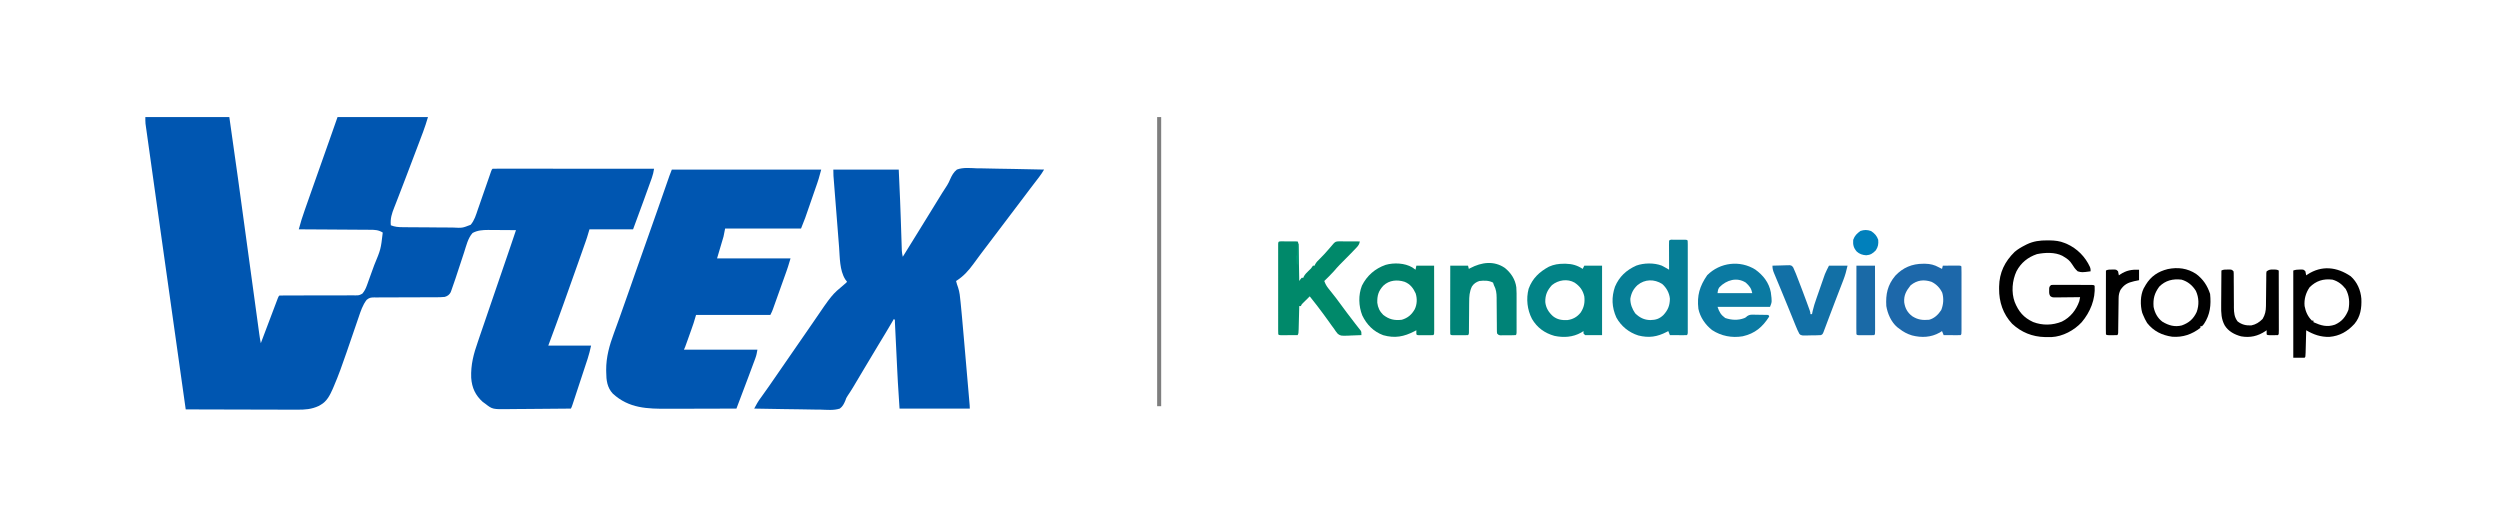 <?xml version="1.0" encoding="UTF-8"?>
<svg version="1.1" xmlns="http://www.w3.org/2000/svg" width="3096" height="650">
<path d="M0 0 C34.32 0 68.64 0 104 0 C112.044 56.309 112.044 56.309 114.625 75.229 C114.929 77.455 115.234 79.681 115.539 81.907 C116.177 86.565 116.814 91.224 117.451 95.882 C118.458 103.256 119.468 110.629 120.478 118.002 C122.794 134.915 125.108 151.829 127.421 168.743 C127.969 172.748 128.517 176.752 129.064 180.757 C129.155 181.416 129.245 182.076 129.338 182.755 C130.841 193.744 132.345 204.732 133.851 215.721 C134.854 223.049 135.857 230.378 136.858 237.707 C137.476 242.233 138.096 246.759 138.717 251.284 C139.004 253.382 139.29 255.479 139.576 257.577 C139.966 260.434 140.358 263.291 140.75 266.149 C140.863 266.98 140.976 267.811 141.092 268.668 C141.617 272.475 142.186 276.242 143 280 C143.273 279.276 143.547 278.551 143.828 277.805 C146.401 270.991 148.976 264.177 151.554 257.365 C152.879 253.862 154.203 250.36 155.525 246.856 C156.8 243.477 158.078 240.099 159.357 236.721 C159.846 235.43 160.333 234.139 160.82 232.847 C161.5 231.043 162.183 229.24 162.867 227.438 C163.256 226.41 163.644 225.381 164.045 224.322 C165 222 165 222 166 221 C169.109 220.907 172.196 220.878 175.306 220.89 C177.332 220.889 179.358 220.889 181.384 220.888 C182.464 220.89 183.545 220.891 184.658 220.892 C190.354 220.896 196.05 220.87 201.746 220.85 C209.006 220.825 216.266 220.81 223.526 220.825 C229.382 220.837 235.238 220.819 241.094 220.783 C243.328 220.774 245.563 220.776 247.797 220.789 C250.924 220.806 254.05 220.786 257.177 220.757 C258.102 220.771 259.027 220.785 259.979 220.799 C264.647 220.78 264.647 220.78 268.672 218.701 C271.171 215.782 272.845 212.638 274.141 209.043 C274.485 208.108 274.829 207.172 275.183 206.208 C275.535 205.212 275.887 204.215 276.25 203.188 C276.63 202.142 277.01 201.096 277.401 200.018 C278.202 197.808 278.998 195.595 279.789 193.381 C280.988 190.033 282.211 186.693 283.441 183.355 C291.586 163.719 291.586 163.719 294 143 C288.678 139.727 284.374 139.558 278.323 139.568 C277.366 139.557 276.409 139.547 275.424 139.537 C272.275 139.507 269.126 139.497 265.977 139.488 C263.788 139.471 261.599 139.453 259.411 139.434 C253.66 139.386 247.91 139.357 242.159 139.33 C236.287 139.301 230.415 139.254 224.543 139.209 C213.029 139.123 201.514 139.056 190 139 C192.052 131.016 194.543 123.259 197.289 115.488 C197.705 114.302 198.121 113.115 198.55 111.892 C199.672 108.693 200.798 105.495 201.925 102.298 C202.866 99.628 203.805 96.956 204.743 94.284 C211.594 74.771 218.484 55.271 225.405 35.782 C225.731 34.862 226.058 33.942 226.395 32.994 C226.98 31.347 227.565 29.699 228.151 28.052 C231.469 18.713 234.726 9.354 238 0 C274.96 0 311.92 0 350 0 C348.14 6.201 346.276 12.222 343.988 18.25 C343.703 19.009 343.418 19.768 343.124 20.551 C342.19 23.035 341.252 25.518 340.312 28 C339.647 29.766 338.982 31.532 338.317 33.299 C333.847 45.161 329.338 57.008 324.821 68.853 C323.815 71.492 322.811 74.133 321.808 76.773 C318.971 84.234 316.129 91.692 313.217 99.123 C312.068 102.06 310.932 105.002 309.798 107.945 C309.275 109.291 308.747 110.634 308.212 111.975 C305.215 119.493 303.156 125.858 304 134 C309.017 135.996 313.323 136.313 318.632 136.338 C319.479 136.35 320.325 136.361 321.197 136.373 C323.983 136.407 326.769 136.426 329.555 136.441 C330.51 136.448 331.465 136.455 332.45 136.462 C337.503 136.498 342.557 136.522 347.611 136.535 C352.819 136.552 358.025 136.61 363.232 136.679 C367.249 136.723 371.266 136.737 375.283 136.742 C377.202 136.75 379.121 136.769 381.04 136.801 C392.526 137.41 392.526 137.41 402.878 133.368 C407.536 128.003 409.546 120.979 411.777 114.352 C412.277 112.928 412.779 111.506 413.283 110.084 C414.594 106.367 415.877 102.64 417.153 98.91 C418.715 94.359 420.312 89.821 421.904 85.281 C423.139 81.754 424.37 78.226 425.585 74.692 C425.92 73.723 425.92 73.723 426.261 72.735 C426.863 70.992 427.462 69.247 428.06 67.503 C429 65 429 65 430 64 C432.58 63.902 435.133 63.87 437.713 63.88 C438.531 63.879 439.348 63.878 440.19 63.877 C442.951 63.875 445.712 63.881 448.473 63.886 C450.443 63.887 452.414 63.887 454.385 63.886 C459.752 63.886 465.12 63.892 470.487 63.899 C476.09 63.905 481.693 63.905 487.296 63.907 C497.913 63.91 508.531 63.918 519.149 63.928 C531.233 63.939 543.317 63.945 555.402 63.95 C580.268 63.96 605.134 63.978 630 64 C629.374 67.945 628.593 71.533 627.238 75.292 C626.877 76.301 626.516 77.31 626.144 78.35 C625.752 79.428 625.361 80.506 624.957 81.617 C624.348 83.312 624.348 83.312 623.726 85.041 C622.427 88.654 621.12 92.265 619.812 95.875 C618.952 98.265 618.092 100.656 617.232 103.047 C612.904 115.064 608.485 127.039 604 139 C586.18 139 568.36 139 550 139 C548.515 143.95 548.515 143.95 547 149 C546.421 150.756 545.831 152.507 545.217 154.251 C544.897 155.163 544.578 156.074 544.248 157.013 C543.909 157.974 543.569 158.935 543.219 159.926 C542.853 160.967 542.487 162.007 542.11 163.08 C540.909 166.491 539.705 169.902 538.5 173.312 C537.654 175.711 536.809 178.109 535.963 180.507 C523.876 214.755 511.73 248.985 499 283 C516.49 283 533.98 283 552 283 C550.75 288.624 549.548 293.738 547.769 299.14 C547.556 299.792 547.343 300.444 547.123 301.115 C546.429 303.233 545.728 305.349 545.027 307.465 C544.539 308.949 544.051 310.434 543.563 311.918 C542.546 315.011 541.527 318.103 540.505 321.195 C539.194 325.16 537.888 329.127 536.584 333.095 C535.579 336.152 534.572 339.208 533.565 342.264 C533.083 343.728 532.601 345.192 532.119 346.656 C531.448 348.693 530.775 350.729 530.101 352.765 C529.719 353.924 529.336 355.083 528.942 356.276 C528 359 528 359 527 361 C514.804 361.139 502.608 361.246 490.411 361.311 C484.746 361.342 479.082 361.384 473.418 361.453 C467.946 361.518 462.474 361.554 457.001 361.569 C454.919 361.58 452.838 361.602 450.757 361.634 C429.939 361.947 429.939 361.947 421 355 C419.982 354.273 418.963 353.546 417.914 352.797 C408.718 344.574 404.382 335.185 403.53 322.877 C402.921 306.677 406.486 293.331 411.82 278.16 C412.642 275.738 413.46 273.314 414.276 270.89 C416.201 265.189 418.159 259.5 420.133 253.816 C422.542 246.874 424.901 239.914 427.262 232.955 C430.981 222.009 434.732 211.074 438.503 200.146 C442.073 189.798 445.617 179.441 449.152 169.08 C450.024 166.524 450.897 163.969 451.77 161.413 C454.205 154.284 456.633 147.153 459 140 C453.183 139.95 447.367 139.914 441.55 139.89 C439.574 139.88 437.599 139.867 435.623 139.849 C432.771 139.825 429.919 139.813 427.066 139.805 C426.194 139.794 425.322 139.784 424.423 139.773 C417.71 139.772 411.142 140.254 405.188 143.562 C399.483 149.919 397.415 159.376 394.812 167.34 C394.428 168.502 394.044 169.664 393.648 170.861 C392.427 174.552 391.213 178.245 390 181.938 C388.786 185.627 387.571 189.315 386.352 193.003 C385.597 195.289 384.844 197.576 384.095 199.865 C382.466 204.799 380.797 209.72 378.988 214.592 C378.558 215.763 378.558 215.763 378.118 216.958 C376.36 220.168 374.276 221.605 370.803 222.68 C366.913 223.124 363.07 223.136 359.158 223.126 C358.278 223.128 357.398 223.13 356.491 223.132 C354.584 223.136 352.678 223.138 350.771 223.138 C346.718 223.142 342.664 223.163 338.611 223.183 C331.068 223.221 323.525 223.253 315.982 223.25 C310.73 223.25 305.48 223.273 300.228 223.312 C298.228 223.323 296.229 223.324 294.229 223.317 C291.432 223.307 288.638 223.328 285.842 223.356 C284.604 223.341 284.604 223.341 283.342 223.326 C279.131 223.402 277.487 223.614 274.077 226.314 C269.055 232.81 266.672 240.355 264.059 248.066 C263.512 249.655 263.512 249.655 262.955 251.277 C262.179 253.536 261.406 255.796 260.634 258.057 C259.426 261.596 258.21 265.132 256.992 268.667 C254.352 276.328 251.717 283.991 249.089 291.656 C244.198 305.924 239.182 320.087 233.188 333.938 C232.755 334.945 232.323 335.953 231.877 336.991 C228.477 344.608 224.698 352.09 217.188 356.312 C216.418 356.762 215.648 357.212 214.855 357.676 C205.805 361.873 197.877 362.419 187.933 362.341 C186.425 362.34 184.916 362.34 183.407 362.342 C179.335 362.343 175.264 362.325 171.192 362.304 C166.928 362.285 162.664 362.284 158.4 362.28 C150.336 362.271 142.272 362.246 134.208 362.216 C125.023 362.182 115.838 362.166 106.653 362.151 C87.769 362.12 68.884 362.067 50 362 C39.509 288.455 29.17 214.889 18.863 141.318 C18.483 138.604 18.102 135.89 17.722 133.176 C17.581 132.168 17.581 132.168 17.437 131.141 C16.006 120.924 14.572 110.708 13.137 100.492 C11.48 88.696 9.826 76.9 8.176 65.103 C7.317 58.964 6.457 52.824 5.594 46.685 C4.792 40.99 3.995 35.294 3.201 29.597 C2.91 27.518 2.618 25.439 2.324 23.36 C1.925 20.532 1.531 17.703 1.138 14.874 C1.022 14.055 0.905 13.236 0.784 12.392 C0.68 11.632 0.576 10.872 0.468 10.089 C0.377 9.439 0.286 8.79 0.192 8.12 C-0.052 5.424 0 2.708 0 0 Z " fill="#0056B1" transform="translate(180,145)"/>
<path d="M0 0 C26.73 0 53.46 0 81 0 C82.854 41.189 82.854 41.189 83.543 61.57 C83.587 62.862 83.631 64.155 83.676 65.486 C83.891 71.864 84.1 78.242 84.302 84.621 C84.38 86.967 84.457 89.314 84.535 91.66 C84.567 92.735 84.6 93.81 84.633 94.918 C84.683 96.409 84.683 96.409 84.735 97.93 C84.762 98.793 84.789 99.655 84.817 100.544 C85.007 103.096 85.447 105.504 86 108 C86.326 107.474 86.651 106.948 86.987 106.406 C87.978 104.805 88.969 103.204 89.96 101.603 C91.131 99.712 92.301 97.821 93.471 95.93 C96.378 91.234 99.286 86.538 102.195 81.844 C107.427 73.4 112.648 64.95 117.848 56.487 C136.474 26.173 136.474 26.173 141.028 19.296 C142.519 16.804 143.602 14.631 144.683 11.979 C146.754 7.341 148.965 3.202 153 0 C160.713 -2.888 169.526 -1.857 177.602 -1.562 C180.009 -1.533 182.416 -1.51 184.823 -1.494 C191.135 -1.433 197.441 -1.276 203.751 -1.099 C210.199 -0.934 216.648 -0.862 223.098 -0.781 C235.734 -0.61 248.367 -0.34 261 0 C259.027 3.328 256.988 6.452 254.629 9.52 C253.979 10.368 253.328 11.217 252.658 12.092 C251.967 12.99 251.275 13.887 250.562 14.812 C249.105 16.714 247.648 18.617 246.191 20.52 C245.117 21.923 245.117 21.923 244.02 23.354 C241.324 26.886 238.658 30.439 236 34 C230.617 41.203 225.166 48.355 219.711 55.504 C216.289 59.989 212.877 64.481 209.5 69 C205.432 74.445 201.311 79.847 197.188 85.25 C192.859 90.922 188.536 96.598 184.263 102.311 C183.3 103.598 182.335 104.884 181.368 106.167 C178.806 109.569 176.281 112.992 173.793 116.449 C167.374 125.257 161.27 132.138 152 138 C152.639 140.745 153.476 143.312 154.467 145.949 C156.432 151.803 156.957 157.701 157.532 163.824 C157.655 165.049 157.778 166.275 157.905 167.537 C158.283 171.357 158.645 175.178 159 179 C159.108 180.159 159.217 181.318 159.329 182.513 C160.08 190.612 160.784 198.716 161.48 206.82 C161.7 209.354 161.92 211.887 162.14 214.421 C162.595 219.659 163.048 224.897 163.499 230.136 C164.078 236.859 164.66 243.581 165.244 250.304 C165.803 256.747 166.361 263.19 166.918 269.633 C167.024 270.858 167.13 272.084 167.24 273.347 C167.537 276.785 167.834 280.223 168.13 283.661 C168.218 284.685 168.307 285.709 168.399 286.764 C168.479 287.694 168.558 288.624 168.641 289.582 C168.71 290.392 168.78 291.202 168.852 292.036 C169 294 169 294 169 296 C140.29 296 111.58 296 82 296 C79.713 260.547 79.713 260.547 79.078 247.122 C78.959 244.599 78.836 242.076 78.712 239.553 C78.361 232.411 78.016 225.268 77.675 218.125 C77.462 213.687 77.245 209.248 77.026 204.81 C76.944 203.136 76.864 201.463 76.785 199.789 C76.677 197.483 76.564 195.178 76.449 192.874 C76.355 190.912 76.355 190.912 76.259 188.911 C76.324 186.11 76.324 186.11 75 185 C74.475 185.902 73.951 186.805 73.41 187.734 C67.708 197.501 61.866 207.18 55.981 216.837 C49.997 226.661 44.106 236.537 38.25 246.438 C22.969 272.265 22.969 272.265 17.559 280.351 C15.883 283.018 15.883 283.018 14.804 286.262 C13.081 290.254 11.573 293.414 8 296 C0.42 298.457 -8.121 297.505 -15.969 297.27 C-18.334 297.245 -20.699 297.227 -23.064 297.214 C-29.274 297.164 -35.479 297.037 -41.687 296.893 C-48.028 296.759 -54.369 296.7 -60.711 296.635 C-73.142 296.496 -85.571 296.274 -98 296 C-97.207 294.556 -96.412 293.113 -95.616 291.67 C-94.952 290.465 -94.952 290.465 -94.275 289.235 C-92.805 286.658 -91.166 284.301 -89.375 281.938 C-86.156 277.6 -83.047 273.209 -80 268.75 C-75.409 262.038 -70.775 255.358 -66.125 248.688 C-61.219 241.646 -56.336 234.59 -51.5 227.5 C-45.985 219.413 -40.405 211.373 -34.805 203.345 C-31.406 198.468 -28.023 193.581 -24.68 188.666 C-1.739 154.992 -1.739 154.992 13.441 142.305 C15.122 140.937 15.122 140.937 17 139 C16.237 137.969 15.474 136.938 14.688 135.875 C7.719 124.567 8.104 109.024 7.125 96.125 C6.963 94.074 6.8 92.024 6.636 89.973 C6.279 85.481 5.928 80.988 5.581 76.495 C5.002 68.997 4.406 61.501 3.809 54.005 C3.344 48.162 2.882 42.319 2.421 36.477 C2.307 35.033 2.193 33.589 2.079 32.146 C1.7 27.364 1.326 22.583 0.953 17.801 C0.808 15.968 0.808 15.968 0.66 14.098 C0.573 12.97 0.485 11.843 0.396 10.681 C0.319 9.7 0.242 8.719 0.163 7.708 C0.009 5.143 0 2.57 0 0 Z " fill="#0056B1" transform="translate(1032,210)"/>
<path d="M0 0 C61.05 0 122.1 0 185 0 C181.624 12.377 181.624 12.377 180.071 16.864 C179.723 17.871 179.376 18.879 179.018 19.918 C178.653 20.967 178.287 22.017 177.91 23.098 C177.524 24.213 177.139 25.327 176.741 26.476 C175.93 28.817 175.117 31.158 174.303 33.497 C173.065 37.055 171.834 40.614 170.604 44.174 C169.81 46.461 169.017 48.748 168.223 51.035 C167.677 52.612 167.677 52.612 167.121 54.221 C166.77 55.226 166.42 56.231 166.059 57.266 C165.757 58.134 165.455 59.003 165.144 59.897 C163.521 64.3 161.743 68.643 160 73 C128.98 73 97.96 73 66 73 C65.34 76.3 64.68 79.6 64 83 C61.36 91.91 58.72 100.82 56 110 C86.03 110 116.06 110 147 110 C143.624 121.253 143.624 121.253 141.855 126.212 C141.461 127.32 141.068 128.427 140.662 129.568 C140.246 130.729 139.831 131.89 139.402 133.086 C138.967 134.305 138.532 135.525 138.084 136.781 C137.171 139.341 136.255 141.901 135.339 144.46 C134.166 147.734 132.998 151.009 131.832 154.285 C130.712 157.428 129.588 160.569 128.465 163.711 C128.047 164.884 127.629 166.057 127.199 167.265 C126.808 168.354 126.418 169.442 126.015 170.564 C125.674 171.52 125.332 172.476 124.98 173.46 C124 176 124 176 122 180 C91.64 180 61.28 180 30 180 C29.01 183.3 28.02 186.6 27 190 C26.132 192.569 25.245 195.132 24.336 197.688 C23.98 198.691 23.98 198.691 23.616 199.715 C23.122 201.107 22.626 202.498 22.129 203.889 C21.367 206.023 20.609 208.158 19.852 210.293 C16.146 220.708 16.146 220.708 15 223 C45.03 223 75.06 223 106 223 C105.332 227.005 104.813 229.917 103.453 233.571 C102.981 234.85 102.981 234.85 102.5 236.155 C102.158 237.064 101.817 237.973 101.465 238.91 C101.108 239.873 100.751 240.836 100.383 241.827 C99.24 244.908 98.089 247.985 96.938 251.062 C96.19 253.073 95.444 255.084 94.697 257.096 C89.867 270.09 84.942 283.048 80 296 C66.49 296.047 52.98 296.082 39.471 296.104 C33.196 296.114 26.921 296.128 20.646 296.151 C14.577 296.173 8.508 296.185 2.439 296.19 C0.137 296.193 -2.164 296.201 -4.466 296.211 C-30.348 296.329 -53.038 295.856 -73.062 277.5 C-80.166 269.939 -81.195 260.754 -81.25 250.875 C-81.271 249.995 -81.291 249.114 -81.312 248.207 C-81.403 232.11 -77.243 217.534 -71.71 202.562 C-70.584 199.514 -69.476 196.459 -68.373 193.402 C-67.179 190.095 -65.985 186.788 -64.785 183.483 C-60.366 171.302 -56.099 159.067 -51.835 146.831 C-49.604 140.427 -47.365 134.026 -45.125 127.625 C-44.796 126.686 -44.796 126.686 -44.461 125.728 C-39.842 112.527 -35.174 99.345 -30.494 86.166 C-26.082 73.742 -21.7 61.308 -17.348 48.863 C-17.107 48.175 -16.866 47.487 -16.618 46.778 C-14.229 39.947 -11.843 33.116 -9.459 26.284 C-8.791 24.37 -8.123 22.456 -7.454 20.542 C-6.633 18.192 -5.813 15.841 -4.994 13.489 C-4.628 12.441 -4.262 11.393 -3.885 10.314 C-3.568 9.404 -3.25 8.494 -2.923 7.556 C-2.006 5.016 -1.003 2.507 0 0 Z " fill="#0056B1" transform="translate(832,210)"/>
<path d="M0 0 C0.958 0.005 1.917 0.01 2.904 0.016 C4.456 0.021 4.456 0.021 6.039 0.026 C7.127 0.034 8.216 0.042 9.338 0.051 C10.976 0.058 10.976 0.058 12.648 0.065 C15.357 0.077 18.066 0.093 20.775 0.114 C21.962 2.487 21.931 4.005 21.98 6.655 C22 7.596 22.02 8.537 22.041 9.506 C22.058 10.524 22.074 11.542 22.092 12.59 C22.112 13.63 22.133 14.671 22.155 15.743 C22.22 19.075 22.279 22.407 22.338 25.739 C22.381 27.994 22.424 30.249 22.469 32.504 C22.576 38.041 22.677 43.577 22.775 49.114 C23.229 48.454 23.683 47.794 24.15 47.114 C24.686 46.454 25.223 45.794 25.775 45.114 C26.435 45.114 27.095 45.114 27.775 45.114 C28.129 44.267 28.129 44.267 28.49 43.403 C30.067 40.593 32.016 38.717 34.338 36.489 C37.466 33.603 37.466 33.603 39.775 30.114 C40.435 30.114 41.095 30.114 41.775 30.114 C42.019 29.541 42.262 28.969 42.513 28.379 C44 25.709 45.756 23.975 47.963 21.864 C52.133 17.786 55.992 13.548 59.775 9.114 C61.043 7.632 62.314 6.152 63.588 4.676 C64.151 4.017 64.714 3.359 65.295 2.68 C67.457 0.392 68.481 0.125 71.664 0 C72.869 0.005 74.073 0.01 75.314 0.016 C77.267 0.021 77.267 0.021 79.26 0.026 C80.64 0.034 82.02 0.042 83.4 0.051 C84.788 0.056 86.176 0.061 87.564 0.065 C90.968 0.077 94.372 0.093 97.775 0.114 C97.187 3.607 95.962 5.332 93.529 7.871 C92.861 8.575 92.193 9.278 91.505 10.002 C90.432 11.109 90.432 11.109 89.338 12.239 C88.248 13.379 88.248 13.379 87.137 14.543 C82.451 19.433 77.686 24.236 72.865 28.992 C70.33 31.566 67.992 34.275 65.646 37.02 C61.881 41.233 57.806 45.156 53.775 49.114 C55.033 52.587 56.45 55.269 58.752 58.153 C59.627 59.261 59.627 59.261 60.521 60.392 C61.141 61.166 61.761 61.941 62.4 62.739 C63.688 64.369 64.974 66.001 66.26 67.633 C66.875 68.414 67.491 69.194 68.125 69.999 C70.025 72.434 71.853 74.913 73.65 77.426 C78.922 84.784 84.473 91.935 89.97 99.125 C90.61 99.967 91.25 100.81 91.909 101.677 C93.124 103.263 94.354 104.837 95.602 106.397 C96.152 107.094 96.701 107.79 97.267 108.508 C97.753 109.111 98.239 109.714 98.74 110.335 C99.775 112.114 99.775 112.114 99.775 116.114 C95.422 116.347 91.07 116.488 86.713 116.614 C85.484 116.681 84.254 116.748 82.988 116.817 C74.081 117.009 74.081 117.009 70.557 114.594 C68.721 112.536 67.25 110.442 65.775 108.114 C64.756 106.736 63.733 105.363 62.705 103.992 C61.683 102.556 60.665 101.117 59.65 99.676 C55.106 93.303 50.477 87.011 45.713 80.801 C45.177 80.102 44.641 79.404 44.089 78.684 C41.354 75.131 38.59 71.604 35.775 68.114 C34.126 69.735 32.481 71.361 30.838 72.989 C29.921 73.893 29.005 74.798 28.06 75.731 C25.763 77.89 25.763 77.89 24.775 80.114 C24.115 80.114 23.455 80.114 22.775 80.114 C22.75 81.133 22.725 82.153 22.699 83.203 C22.605 86.979 22.505 90.754 22.403 94.53 C22.359 96.165 22.318 97.801 22.278 99.436 C22.22 101.785 22.156 104.133 22.092 106.481 C22.066 107.581 22.066 107.581 22.041 108.703 C21.889 113.886 21.889 113.886 20.775 116.114 C16.963 116.142 13.15 116.16 9.338 116.176 C8.249 116.184 7.16 116.193 6.039 116.201 C5.004 116.205 3.97 116.208 2.904 116.211 C1.946 116.216 0.987 116.222 0 116.227 C-2.225 116.114 -2.225 116.114 -3.225 115.114 C-3.323 113.636 -3.351 112.153 -3.352 110.672 C-3.355 109.713 -3.357 108.754 -3.36 107.766 C-3.358 106.705 -3.356 105.644 -3.354 104.551 C-3.356 103.441 -3.358 102.33 -3.36 101.186 C-3.364 97.495 -3.361 93.804 -3.358 90.114 C-3.358 87.561 -3.359 85.009 -3.361 82.457 C-3.362 77.1 -3.36 71.744 -3.355 66.387 C-3.35 60.186 -3.352 53.984 -3.357 47.783 C-3.362 41.828 -3.362 35.873 -3.359 29.918 C-3.358 27.379 -3.359 24.84 -3.361 22.301 C-3.364 18.759 -3.36 15.218 -3.354 11.676 C-3.356 10.615 -3.358 9.554 -3.36 8.461 C-3.358 7.502 -3.355 6.543 -3.352 5.555 C-3.351 4.716 -3.351 3.878 -3.351 3.014 C-3.166 0.227 -2.789 0.142 0 0 Z " fill="#00896A" transform="translate(1586.225,298.886)"/>
<path d="M0 0 C0.94 -0.001 1.879 -0.003 2.848 -0.004 C3.836 -0 4.825 0.004 5.844 0.008 C7.327 0.002 7.327 0.002 8.84 -0.004 C10.249 -0.002 10.249 -0.002 11.688 0 C12.556 0.001 13.424 0.002 14.318 0.003 C16.344 0.133 16.344 0.133 17.344 1.133 C17.442 2.636 17.47 4.144 17.471 5.65 C17.475 7.114 17.475 7.114 17.479 8.608 C17.476 10.227 17.476 10.227 17.473 11.879 C17.476 13.574 17.476 13.574 17.478 15.303 C17.483 19.059 17.48 22.815 17.477 26.57 C17.477 29.167 17.478 31.764 17.479 34.361 C17.481 39.812 17.479 45.263 17.474 50.714 C17.469 57.024 17.47 63.335 17.476 69.645 C17.481 75.704 17.48 81.764 17.478 87.824 C17.477 90.407 17.478 92.991 17.48 95.575 C17.483 99.179 17.479 102.783 17.473 106.387 C17.475 107.466 17.477 108.546 17.479 109.658 C17.476 110.634 17.474 111.61 17.471 112.615 C17.47 113.895 17.47 113.895 17.47 115.201 C17.344 117.133 17.344 117.133 16.344 118.133 C14.782 118.22 13.216 118.24 11.652 118.23 C10.708 118.227 9.764 118.224 8.791 118.221 C7.798 118.212 6.805 118.204 5.781 118.195 C4.784 118.191 3.787 118.186 2.76 118.182 C0.288 118.17 -2.184 118.153 -4.656 118.133 C-5.316 116.483 -5.976 114.833 -6.656 113.133 C-7.6 113.639 -7.6 113.639 -8.562 114.156 C-20.352 120.3 -30.658 121.894 -43.781 118.57 C-55.429 114.901 -65.044 107.097 -70.969 96.32 C-76.649 83.622 -77.142 71.218 -72.656 58.133 C-67.282 45.592 -58.696 37.728 -46.395 32.098 C-36.925 28.641 -24.153 28.439 -14.711 32.086 C-11.629 33.656 -8.657 35.411 -5.656 37.133 C-5.661 36.048 -5.667 34.962 -5.672 33.844 C-5.69 29.832 -5.702 25.819 -5.711 21.807 C-5.716 20.068 -5.723 18.328 -5.732 16.589 C-5.744 14.095 -5.749 11.6 -5.754 9.105 C-5.759 8.323 -5.764 7.541 -5.77 6.735 C-5.77 4.867 -5.718 3 -5.656 1.133 C-4.034 -0.489 -2.236 0.003 0 0 Z M-44.656 56.133 C-49.92 60.971 -52.486 66.075 -53.656 73.133 C-53.656 79.903 -51.468 85.532 -47.656 91.133 C-42.249 96.442 -36.484 99.408 -28.844 99.508 C-22.033 99.358 -17.641 97.964 -12.684 93.262 C-6.995 87.082 -4.811 81.518 -4.656 73.133 C-5.264 66.068 -8.906 59.388 -14.254 54.746 C-24.003 48.547 -35.725 48.789 -44.656 56.133 Z " fill="#067E96" transform="translate(2072.656,296.867)"/>
<path d="M0 0 C1.18 0 1.18 0 2.383 0 C8.624 0.123 13.623 1.348 19.125 4.375 C20.457 5.044 21.79 5.711 23.125 6.375 C23.455 5.055 23.785 3.735 24.125 2.375 C27.771 2.346 31.417 2.328 35.062 2.312 C36.103 2.304 37.144 2.296 38.217 2.287 C39.206 2.284 40.196 2.281 41.215 2.277 C42.59 2.269 42.59 2.269 43.992 2.261 C46.125 2.375 46.125 2.375 47.125 3.375 C47.225 5.987 47.261 8.572 47.254 11.184 C47.257 12.41 47.257 12.41 47.26 13.662 C47.264 16.379 47.261 19.096 47.258 21.812 C47.258 23.692 47.259 25.571 47.261 27.451 C47.262 31.395 47.26 35.34 47.255 39.284 C47.25 44.352 47.253 49.42 47.259 54.488 C47.263 58.371 47.261 62.253 47.259 66.136 C47.258 68.005 47.259 69.874 47.261 71.743 C47.264 74.351 47.26 76.959 47.254 79.566 C47.256 80.347 47.258 81.127 47.261 81.931 C47.239 87.261 47.239 87.261 46.125 88.375 C44.563 88.462 42.998 88.482 41.434 88.473 C40.489 88.469 39.545 88.466 38.572 88.463 C37.579 88.455 36.586 88.446 35.562 88.438 C34.565 88.433 33.568 88.428 32.541 88.424 C30.069 88.412 27.597 88.396 25.125 88.375 C24.465 86.725 23.805 85.075 23.125 83.375 C22.197 83.973 21.269 84.571 20.312 85.188 C9.474 91.303 -2.198 91.799 -14.062 88.75 C-20.121 86.864 -24.927 84.31 -29.875 80.375 C-30.706 79.761 -31.538 79.148 -32.395 78.516 C-39.837 72.093 -44.309 61.951 -45.875 52.375 C-46.743 37.769 -44.381 26.432 -34.871 14.957 C-25.27 4.704 -13.915 -0.027 0 0 Z M-15.688 26.625 C-21.088 33.414 -24.372 38.89 -23.688 47.82 C-22.619 55.098 -19.707 60.463 -13.809 64.945 C-6.922 69.384 -1.019 70.09 7.125 69.375 C13.703 67.636 18.445 62.964 22.125 57.375 C24.878 50.658 25.476 42.946 23.402 35.93 C20.564 29.885 16.143 25.314 10.125 22.375 C0.53 19.248 -7.608 20.162 -15.688 26.625 Z " fill="#1D68AA" transform="translate(2381.875,326.625)"/>
<path d="M0 0 C1.182 0 1.182 0 2.387 0 C10.209 0.153 16.713 2.017 23.25 6.375 C23.91 5.055 24.57 3.735 25.25 2.375 C32.51 2.375 39.77 2.375 47.25 2.375 C47.25 30.755 47.25 59.135 47.25 88.375 C40.32 88.375 33.39 88.375 26.25 88.375 C25.59 87.715 24.93 87.055 24.25 86.375 C24.25 85.385 24.25 84.395 24.25 83.375 C23.322 83.973 22.394 84.571 21.438 85.188 C11.105 91.018 -0.298 91.716 -11.75 89.312 C-23.809 85.919 -33.229 79.141 -39.535 68.309 C-45.421 56.968 -46.985 43.482 -43.688 30.938 C-38.915 18.004 -30.395 10.056 -18.559 3.637 C-12.366 0.855 -6.697 -0.013 0 0 Z M-14.75 26.375 C-20.674 32.871 -23.26 38.714 -23.059 47.531 C-22.276 54.74 -18.892 60.109 -13.586 64.934 C-8.068 69.266 -2.643 69.986 4.184 69.781 C11.117 68.863 16.404 65.907 20.75 60.438 C24.992 54.003 26.125 47.993 25.25 40.375 C23.433 32.658 19.745 27.84 13.25 23.375 C4.362 18.266 -6.879 20.089 -14.75 26.375 Z " fill="#028387" transform="translate(1936.75,326.625)"/>
<path d="M0 0 C1.416 0.915 2.784 1.904 4.137 2.91 C4.467 1.26 4.797 -0.39 5.137 -2.09 C12.397 -2.09 19.657 -2.09 27.137 -2.09 C27.159 8.976 27.178 20.041 27.189 31.106 C27.194 36.244 27.201 41.381 27.212 46.519 C27.223 51.472 27.229 56.426 27.232 61.38 C27.233 63.274 27.237 65.168 27.242 67.063 C27.25 69.707 27.251 72.35 27.25 74.994 C27.254 75.785 27.257 76.576 27.261 77.392 C27.251 82.796 27.251 82.796 26.137 83.91 C24.66 84.009 23.179 84.041 21.699 84.043 C20.357 84.045 20.357 84.045 18.988 84.047 C17.577 84.041 17.577 84.041 16.137 84.035 C14.725 84.041 14.725 84.041 13.285 84.047 C12.391 84.046 11.496 84.044 10.574 84.043 C9.748 84.042 8.922 84.041 8.07 84.04 C6.137 83.91 6.137 83.91 5.137 82.91 C5.096 81.244 5.094 79.576 5.137 77.91 C4.363 78.32 3.59 78.73 2.793 79.152 C-10.213 85.881 -21.449 88.073 -35.914 84.008 C-47.972 79.52 -56.347 70.905 -61.855 59.465 C-66.379 47.998 -66.83 34.205 -62.242 22.648 C-55.958 10.169 -46.074 1.541 -32.863 -3.09 C-22.585 -6.002 -9.254 -5.413 0 0 Z M-35.719 22.672 C-41.835 29.293 -43.424 34.828 -43.234 43.809 C-42.521 49.775 -40.246 54.595 -35.926 58.793 C-28.67 64.482 -22.018 65.993 -12.863 64.91 C-5.407 62.668 -0.688 58.623 3.137 51.91 C6.102 45.844 6.319 38.588 4.262 32.188 C1.23 25.575 -2.566 20.63 -9.43 17.883 C-18.567 14.997 -28.444 15.765 -35.719 22.672 Z " fill="#00806A" transform="translate(1748.863,331.09)"/>
<path d="M0 0 C0.925 0.005 1.849 0.01 2.802 0.015 C9.463 0.129 15.417 0.744 21.625 3.312 C22.857 3.806 22.857 3.806 24.113 4.309 C37.012 10.106 46.962 20.198 52.871 33.016 C53.625 35.312 53.625 35.312 53.625 38.312 C42.811 39.746 42.811 39.746 37.625 38.312 C34.549 35.594 32.722 32.843 30.559 29.367 C27.889 25.15 24.904 22.774 20.625 20.312 C19.959 19.903 19.292 19.493 18.605 19.07 C9.436 14.414 -2.925 15.002 -12.797 17.008 C-24.078 20.8 -32.557 27.732 -38.125 38.188 C-43.486 49.686 -44.748 64.243 -40.375 76.312 C-35.539 88.243 -29.277 95.698 -17.516 101.121 C-5.837 105.551 6.465 105.252 18.027 100.594 C28.573 95.392 35.74 86.32 39.625 75.312 C39.976 73.65 40.313 71.983 40.625 70.312 C39.058 70.336 39.058 70.336 37.46 70.36 C33.585 70.414 29.711 70.449 25.836 70.477 C24.159 70.492 22.482 70.513 20.805 70.539 C18.395 70.575 15.985 70.592 13.574 70.605 C12.824 70.621 12.074 70.636 11.301 70.652 C6.118 70.654 6.118 70.654 3.651 68.945 C2.211 66.654 2.261 64.935 2.312 62.25 C2.316 61.372 2.32 60.494 2.324 59.59 C2.625 57.312 2.625 57.312 4.625 55.312 C6.871 55.065 6.871 55.065 9.701 55.07 C10.759 55.067 11.817 55.063 12.907 55.06 C14.625 55.071 14.625 55.071 16.379 55.082 C17.55 55.082 18.721 55.083 19.928 55.083 C22.407 55.086 24.886 55.094 27.365 55.107 C31.175 55.125 34.985 55.127 38.795 55.127 C41.198 55.132 43.601 55.138 46.004 55.145 C47.152 55.146 48.3 55.147 49.482 55.148 C51.064 55.157 51.064 55.157 52.678 55.167 C54.078 55.173 54.078 55.173 55.506 55.179 C57.625 55.312 57.625 55.312 58.625 56.312 C59.728 72.852 53.19 88.825 42.625 101.312 C33.347 111.415 19.116 119.041 5.328 119.746 C3.511 119.77 1.693 119.77 -0.125 119.75 C-1.086 119.742 -2.047 119.733 -3.037 119.725 C-18.488 119.36 -32.172 113.884 -43.57 103.242 C-54.831 91.202 -59.79 76.248 -59.688 60 C-59.683 59.078 -59.678 58.156 -59.673 57.206 C-59.377 39.967 -52.716 26.248 -40.438 14.25 C-36.405 10.798 -32.081 8.333 -27.375 5.938 C-26.723 5.604 -26.071 5.27 -25.399 4.926 C-17.141 0.93 -9.102 -0.057 0 0 Z " fill="#000000" transform="translate(2535.375,297.688)"/>
<path d="M0 0 C9.723 6.967 16.97 16.165 19.25 28.188 C20.754 39.927 20.754 39.927 18.25 46.188 C-3.2 46.188 -24.65 46.188 -46.75 46.188 C-44.637 52.528 -42.65 56.085 -37.25 60 C-29.416 62.658 -21.437 63.101 -13.652 60.172 C-11.672 59.243 -11.672 59.243 -9.984 57.644 C-7.161 55.803 -5.458 55.841 -2.109 55.895 C-0.504 55.909 -0.504 55.909 1.133 55.924 C2.244 55.949 3.355 55.974 4.5 56 C6.19 56.02 6.19 56.02 7.914 56.041 C10.693 56.076 13.471 56.126 16.25 56.188 C16.58 56.847 16.91 57.508 17.25 58.188 C8.923 71.254 -0.368 79.196 -15.551 82.645 C-28.854 84.902 -42.154 82.378 -53.504 74.941 C-61.867 68.411 -68.25 59.135 -70.469 48.641 C-72.365 32.104 -68.908 20.617 -59.562 7 C-43.628 -8.935 -18.97 -11.852 0 0 Z M-44.312 21.75 C-46.089 24.457 -46.089 24.457 -46.75 29.188 C-32.56 29.188 -18.37 29.188 -3.75 29.188 C-4.975 23.061 -7.268 20.362 -11.75 16.188 C-22.905 9.048 -35.517 12.955 -44.312 21.75 Z " fill="#0B7AA2" transform="translate(2173.75,333.812)"/>
<path d="M0 0 C7.543 6.204 12.809 14.086 14.11 23.903 C14.545 28.939 14.446 34 14.438 39.051 C14.438 40.281 14.439 41.512 14.44 42.78 C14.441 45.371 14.439 47.961 14.435 50.551 C14.431 53.213 14.431 55.874 14.435 58.536 C14.441 62.374 14.44 66.212 14.438 70.051 C14.44 71.249 14.442 72.446 14.444 73.681 C14.439 75.328 14.439 75.328 14.434 77.009 C14.433 77.981 14.432 78.952 14.432 79.953 C14.305 82.152 14.305 82.152 13.305 83.152 C9.833 83.403 6.347 83.338 2.867 83.34 C1.397 83.358 1.397 83.358 -0.104 83.377 C-1.04 83.379 -1.977 83.381 -2.941 83.383 C-3.804 83.387 -4.667 83.391 -5.556 83.395 C-7.695 83.152 -7.695 83.152 -9.695 81.152 C-9.954 78.947 -9.954 78.947 -9.967 76.171 C-9.977 75.133 -9.987 74.094 -9.997 73.025 C-10 71.898 -10.002 70.771 -10.004 69.609 C-10.029 67.232 -10.054 64.855 -10.08 62.479 C-10.109 58.724 -10.133 54.969 -10.152 51.215 C-10.173 47.596 -10.213 43.978 -10.254 40.359 C-10.254 39.242 -10.254 38.126 -10.254 36.975 C-10.331 30.884 -10.858 26.558 -13.695 21.152 C-14.19 19.667 -14.19 19.667 -14.695 18.152 C-20.086 15.309 -25.764 15.429 -31.695 16.152 C-35.695 17.484 -38.572 19.426 -40.892 22.991 C-43.952 29.474 -44.282 35.271 -44.27 42.371 C-44.291 44.08 -44.291 44.08 -44.312 45.823 C-44.354 49.433 -44.37 53.042 -44.383 56.652 C-44.412 60.291 -44.446 63.929 -44.485 67.568 C-44.508 69.826 -44.524 72.084 -44.532 74.342 C-44.539 75.354 -44.546 76.366 -44.553 77.408 C-44.559 78.75 -44.559 78.75 -44.564 80.119 C-44.695 82.152 -44.695 82.152 -45.695 83.152 C-47.245 83.251 -48.799 83.283 -50.352 83.285 C-51.761 83.287 -51.761 83.287 -53.199 83.289 C-54.682 83.283 -54.682 83.283 -56.195 83.277 C-57.184 83.281 -58.173 83.285 -59.191 83.289 C-60.131 83.288 -61.071 83.286 -62.039 83.285 C-62.907 83.284 -63.775 83.283 -64.67 83.282 C-66.695 83.152 -66.695 83.152 -67.695 82.152 C-67.79 79.505 -67.821 76.884 -67.809 74.236 C-67.809 73.407 -67.809 72.578 -67.809 71.723 C-67.809 68.969 -67.801 66.215 -67.793 63.461 C-67.791 61.557 -67.79 59.652 -67.789 57.748 C-67.785 52.726 -67.775 47.703 -67.764 42.681 C-67.754 37.56 -67.749 32.439 -67.744 27.318 C-67.733 17.263 -67.716 7.208 -67.695 -2.848 C-60.435 -2.848 -53.175 -2.848 -45.695 -2.848 C-45.365 -1.528 -45.035 -0.208 -44.695 1.152 C-44.066 0.815 -43.437 0.477 -42.789 0.129 C-28.939 -7.088 -13.619 -9.336 0 0 Z " fill="#008377" transform="translate(1863.695,331.848)"/>
<path d="M0 0 C8.046 7.15 12.363 17.348 13.188 27.859 C13.65 39.289 12.191 49.924 4.621 59.004 C-4.156 68.41 -13.442 73.952 -26.477 75.078 C-37.301 75.301 -45.896 72.276 -55.125 66.875 C-55.15 67.869 -55.175 68.864 -55.201 69.888 C-55.295 73.565 -55.395 77.242 -55.497 80.919 C-55.541 82.513 -55.582 84.107 -55.622 85.7 C-55.68 87.987 -55.744 90.273 -55.809 92.559 C-55.834 93.634 -55.834 93.634 -55.859 94.73 C-56.011 99.761 -56.011 99.761 -57.125 100.875 C-61.745 100.875 -66.365 100.875 -71.125 100.875 C-71.125 65.235 -71.125 29.595 -71.125 -7.125 C-68.183 -8.106 -66.134 -8.29 -63.062 -8.312 C-61.746 -8.334 -61.746 -8.334 -60.402 -8.355 C-58.125 -8.125 -58.125 -8.125 -56.125 -6.125 C-55.5 -3.5 -55.5 -3.5 -55.125 -1.125 C-54.652 -1.451 -54.179 -1.777 -53.691 -2.113 C-35.949 -13.838 -17.097 -11.626 0 0 Z M-50.938 13.688 C-55.667 20.58 -57.901 28.516 -57.125 36.875 C-55.817 43.86 -53.214 49.801 -48.125 54.875 C-47.465 54.875 -46.805 54.875 -46.125 54.875 C-46.125 55.535 -46.125 56.195 -46.125 56.875 C-36.883 61.023 -29.402 63.342 -19.547 59.945 C-10.949 56.146 -6.218 50.157 -2.812 41.562 C-1.108 32.418 -1.633 24.168 -6.125 15.875 C-10.571 10.152 -15.518 6.174 -22.562 4.188 C-33.936 2.8 -42.892 5.642 -50.938 13.688 Z " fill="#000000" transform="translate(2911.125,342.125)"/>
<path d="M0 0 C3.937 -0.145 7.874 -0.234 11.812 -0.312 C13.492 -0.375 13.492 -0.375 15.205 -0.439 C16.815 -0.464 16.815 -0.464 18.457 -0.488 C19.447 -0.514 20.437 -0.541 21.456 -0.568 C24 0 24 0 25.718 2.221 C26.9 4.783 28.033 7.326 29.051 9.957 C29.599 11.367 29.599 11.367 30.159 12.805 C30.54 13.797 30.92 14.79 31.312 15.812 C31.909 17.352 31.909 17.352 32.517 18.924 C33.684 21.947 34.844 24.973 36 28 C36.304 28.796 36.608 29.592 36.921 30.412 C38.642 34.931 40.331 39.461 42 44 C42.243 44.66 42.485 45.319 42.735 45.999 C43.453 47.956 44.165 49.915 44.875 51.875 C45.285 53.007 45.695 54.139 46.117 55.305 C47 58 47 58 47 60 C47.66 60 48.32 60 49 60 C49.261 58.721 49.522 57.443 49.792 56.125 C50.946 50.943 52.578 46.001 54.336 40.996 C54.817 39.612 54.817 39.612 55.308 38.2 C55.982 36.262 56.66 34.325 57.34 32.389 C58.372 29.445 59.394 26.497 60.414 23.549 C61.075 21.656 61.736 19.763 62.398 17.871 C62.85 16.565 62.85 16.565 63.311 15.232 C63.605 14.4 63.898 13.569 64.201 12.713 C64.452 11.994 64.704 11.275 64.963 10.534 C66.437 6.932 68.259 3.481 70 0 C77.59 0 85.18 0 93 0 C91.596 6.318 90.084 11.922 87.762 17.871 C87.444 18.699 87.127 19.528 86.8 20.381 C85.769 23.069 84.728 25.753 83.688 28.438 C82.969 30.301 82.252 32.165 81.535 34.029 C80.439 36.877 79.343 39.724 78.244 42.57 C75.84 48.799 73.469 55.039 71.121 61.289 C70.237 63.635 69.352 65.981 68.466 68.327 C67.907 69.814 67.349 71.302 66.794 72.791 C66.028 74.843 65.253 76.893 64.477 78.941 C64.044 80.093 63.612 81.245 63.167 82.432 C62 85 62 85 60 86 C55.86 86.296 51.712 86.278 47.562 86.312 C46.404 86.342 45.246 86.371 44.053 86.4 C42.943 86.409 41.834 86.417 40.691 86.426 C39.163 86.448 39.163 86.448 37.604 86.47 C35 86 35 86 33.346 84.445 C31.565 81.21 30.14 77.873 28.77 74.449 C28.462 73.694 28.154 72.939 27.837 72.162 C26.823 69.672 25.818 67.18 24.812 64.688 C23.749 62.065 22.684 59.444 21.618 56.822 C20.88 55.005 20.143 53.187 19.406 51.369 C16.766 44.86 14.086 38.368 11.387 31.883 C10.282 29.22 9.177 26.557 8.073 23.894 C7.359 22.177 6.643 20.461 5.925 18.746 C4.923 16.35 3.929 13.951 2.938 11.551 C2.638 10.842 2.339 10.133 2.031 9.403 C0.627 5.983 0 3.762 0 0 Z " fill="#1270A6" transform="translate(2195,329)"/>
<path d="M0 0 C8.726 6.57 13.814 14.325 17.277 24.715 C18.626 38.496 17.41 50.298 9.59 62.027 C8.827 62.914 8.064 63.801 7.277 64.715 C6.617 64.715 5.957 64.715 5.277 64.715 C5.277 65.375 5.277 66.035 5.277 66.715 C-5.335 74.811 -16.378 78.706 -29.723 77.715 C-42.379 75.882 -52.683 70.849 -60.723 60.715 C-62.686 57.488 -64.307 54.215 -65.723 50.715 C-66.089 49.815 -66.455 48.915 -66.832 47.988 C-69.343 38.758 -69.272 26.471 -64.98 17.844 C-64.565 17.141 -64.15 16.439 -63.723 15.715 C-63.287 14.94 -62.851 14.165 -62.402 13.367 C-55.912 2.746 -47.133 -3.068 -35.223 -6.035 C-22.798 -8.628 -10.811 -7.166 0 0 Z M-45.723 15.715 C-51.732 23.984 -53.467 30.573 -52.723 40.715 C-51.323 48.114 -47.762 54.768 -41.613 59.254 C-33.953 63.771 -26.5 65.935 -17.723 63.715 C-8.78 60.454 -3.361 55.687 0.652 47.09 C3.754 38.516 3.485 29.297 -0.324 21.004 C-4.519 14.137 -10.343 9.272 -18.098 7.027 C-28.725 5.762 -38.009 7.92 -45.723 15.715 Z " fill="#000000" transform="translate(2719.723,339.285)"/>
<path d="M0 0 C0.98 -0.014 1.959 -0.028 2.969 -0.043 C5.5 0.188 5.5 0.188 7.5 2.188 C7.752 4.424 7.752 4.424 7.755 7.245 C7.762 8.3 7.769 9.355 7.776 10.442 C7.775 11.588 7.774 12.734 7.773 13.914 C7.794 16.332 7.815 18.75 7.836 21.168 C7.858 24.986 7.875 28.804 7.881 32.623 C7.89 36.303 7.924 39.983 7.961 43.664 C7.956 44.798 7.951 45.931 7.946 47.099 C8.025 53.547 8.533 58.9 12.5 64.188 C17.709 68.251 22.908 69.446 29.5 69.188 C35.24 68.039 39.406 65.282 43.5 61.188 C46.634 56 47.611 51.242 47.658 45.245 C47.668 44.291 47.678 43.337 47.689 42.354 C47.696 41.336 47.703 40.318 47.711 39.27 C47.739 37.107 47.768 34.945 47.797 32.783 C47.838 29.379 47.875 25.976 47.901 22.572 C47.929 19.283 47.975 15.995 48.023 12.707 C48.027 11.683 48.03 10.659 48.033 9.604 C48.05 8.659 48.066 7.715 48.083 6.741 C48.092 5.908 48.1 5.075 48.108 4.217 C48.237 3.547 48.367 2.877 48.5 2.188 C51.771 0.007 52.774 -0.061 56.562 0 C57.879 0.01 57.879 0.01 59.223 0.02 C61.5 0.188 61.5 0.188 63.5 1.188 C63.523 11.471 63.541 21.754 63.552 32.037 C63.557 36.811 63.564 41.585 63.575 46.36 C63.586 50.963 63.592 55.567 63.595 60.17 C63.597 61.931 63.6 63.691 63.606 65.451 C63.613 67.908 63.614 70.365 63.614 72.822 C63.617 73.557 63.621 74.292 63.624 75.05 C63.614 80.073 63.614 80.073 62.5 81.188 C60.335 81.286 58.167 81.317 56 81.312 C54.814 81.315 53.628 81.318 52.406 81.32 C49.5 81.188 49.5 81.188 48.5 80.188 C48.459 78.521 48.457 76.854 48.5 75.188 C48.039 75.514 47.577 75.84 47.102 76.176 C37.751 82.44 28.055 84.729 16.898 82.719 C8.799 80.612 1.051 76.476 -3.418 69.17 C-7.718 61.29 -7.907 53.664 -7.793 44.84 C-7.789 43.587 -7.784 42.335 -7.78 41.045 C-7.766 37.745 -7.739 34.446 -7.706 31.146 C-7.675 27.768 -7.662 24.389 -7.646 21.01 C-7.614 14.402 -7.563 7.795 -7.5 1.188 C-4.898 -0.113 -2.903 0.019 0 0 Z " fill="#000000" transform="translate(2758.5,333.812)"/>
<path d="M0 0 C7.59 0 15.18 0 23 0 C23.023 11.065 23.041 22.131 23.052 33.196 C23.057 38.334 23.064 43.471 23.075 48.609 C23.086 53.562 23.092 58.516 23.095 63.47 C23.097 65.364 23.1 67.258 23.106 69.153 C23.113 71.796 23.114 74.44 23.114 77.084 C23.117 77.875 23.121 78.666 23.124 79.481 C23.114 84.886 23.114 84.886 22 86 C20.45 86.099 18.896 86.131 17.344 86.133 C15.934 86.135 15.934 86.135 14.496 86.137 C13.013 86.131 13.013 86.131 11.5 86.125 C10.511 86.129 9.523 86.133 8.504 86.137 C7.564 86.135 6.624 86.134 5.656 86.133 C4.788 86.132 3.92 86.131 3.025 86.129 C1 86 1 86 0 85 C-0.095 82.353 -0.126 79.731 -0.114 77.084 C-0.114 76.255 -0.114 75.425 -0.114 74.571 C-0.113 71.817 -0.105 69.063 -0.098 66.309 C-0.096 64.404 -0.094 62.5 -0.093 60.596 C-0.09 55.573 -0.08 50.551 -0.069 45.529 C-0.058 40.408 -0.054 35.287 -0.049 30.166 C-0.038 20.111 -0.02 10.055 0 0 Z " fill="#1A6AA7" transform="translate(2299,329)"/>
<path d="M0 0 C1.65 0 3.3 0 5 0 C5 118.14 5 236.28 5 358 C3.35 358 1.7 358 0 358 C0 239.86 0 121.72 0 0 Z " fill="#7E7E7E" transform="translate(1433,145)"/>
<path d="M0 0 C0.98 -0.014 1.959 -0.028 2.969 -0.043 C5.5 0.188 5.5 0.188 7.5 2.188 C8.125 4.812 8.125 4.812 8.5 7.188 C8.985 6.85 9.469 6.512 9.969 6.164 C17.798 0.954 24.185 -0.104 33.5 0.188 C33.5 4.478 33.5 8.768 33.5 13.188 C30.468 13.806 30.468 13.806 27.375 14.438 C19.617 16.24 15.108 18.44 10.5 25.188 C8.867 28.69 8.242 31.475 8.197 35.329 C8.172 36.825 8.172 36.825 8.147 38.352 C8.138 39.416 8.13 40.481 8.121 41.578 C8.104 42.678 8.087 43.779 8.07 44.913 C8.017 48.421 7.976 51.929 7.938 55.438 C7.894 58.96 7.847 62.483 7.795 66.005 C7.763 68.197 7.736 70.388 7.714 72.579 C7.701 73.564 7.687 74.549 7.674 75.563 C7.664 76.434 7.655 77.305 7.645 78.203 C7.5 80.188 7.5 80.188 6.5 81.188 C4.335 81.286 2.167 81.317 0 81.312 C-1.186 81.315 -2.372 81.318 -3.594 81.32 C-6.5 81.188 -6.5 81.188 -7.5 80.188 C-7.595 77.723 -7.626 75.287 -7.614 72.822 C-7.614 72.051 -7.614 71.281 -7.614 70.487 C-7.613 67.927 -7.605 65.368 -7.598 62.809 C-7.596 61.039 -7.594 59.269 -7.593 57.499 C-7.59 52.832 -7.58 48.165 -7.569 43.497 C-7.558 38.739 -7.554 33.98 -7.549 29.221 C-7.538 19.876 -7.521 10.532 -7.5 1.188 C-4.898 -0.113 -2.903 0.019 0 0 Z " fill="#000000" transform="translate(2615.5,333.812)"/>
<path d="M0 0 C4.286 2.795 7.224 5.923 8.875 10.875 C9.272 16.133 8.77 19.436 5.875 23.875 C2.192 27.729 -0.779 29.672 -6.043 30.004 C-10.509 29.727 -14.361 28.478 -17.703 25.441 C-21.794 20.727 -22.54 17.003 -22.125 10.875 C-20.232 5.616 -17.527 3.085 -13.125 -0.125 C-8.462 -1.679 -4.637 -1.669 0 0 Z " fill="#0080BC" transform="translate(2317.125,286.125)"/>
<path d="M0 0 C0.33 0 0.66 0 1 0 C1 8.58 1 17.16 1 26 C0.34 25.67 -0.32 25.34 -1 25 C-1.449 22.75 -1.449 22.75 -1.688 20 C-1.774 19.093 -1.86 18.185 -1.949 17.25 C-1.966 16.508 -1.983 15.765 -2 15 C-1.67 14.67 -1.34 14.34 -1 14 C-0.765 11.65 -0.586 9.294 -0.438 6.938 C-0.354 5.647 -0.27 4.357 -0.184 3.027 C-0.123 2.028 -0.062 1.029 0 0 Z " fill="#009873" transform="translate(1607,302)"/>
</svg>
